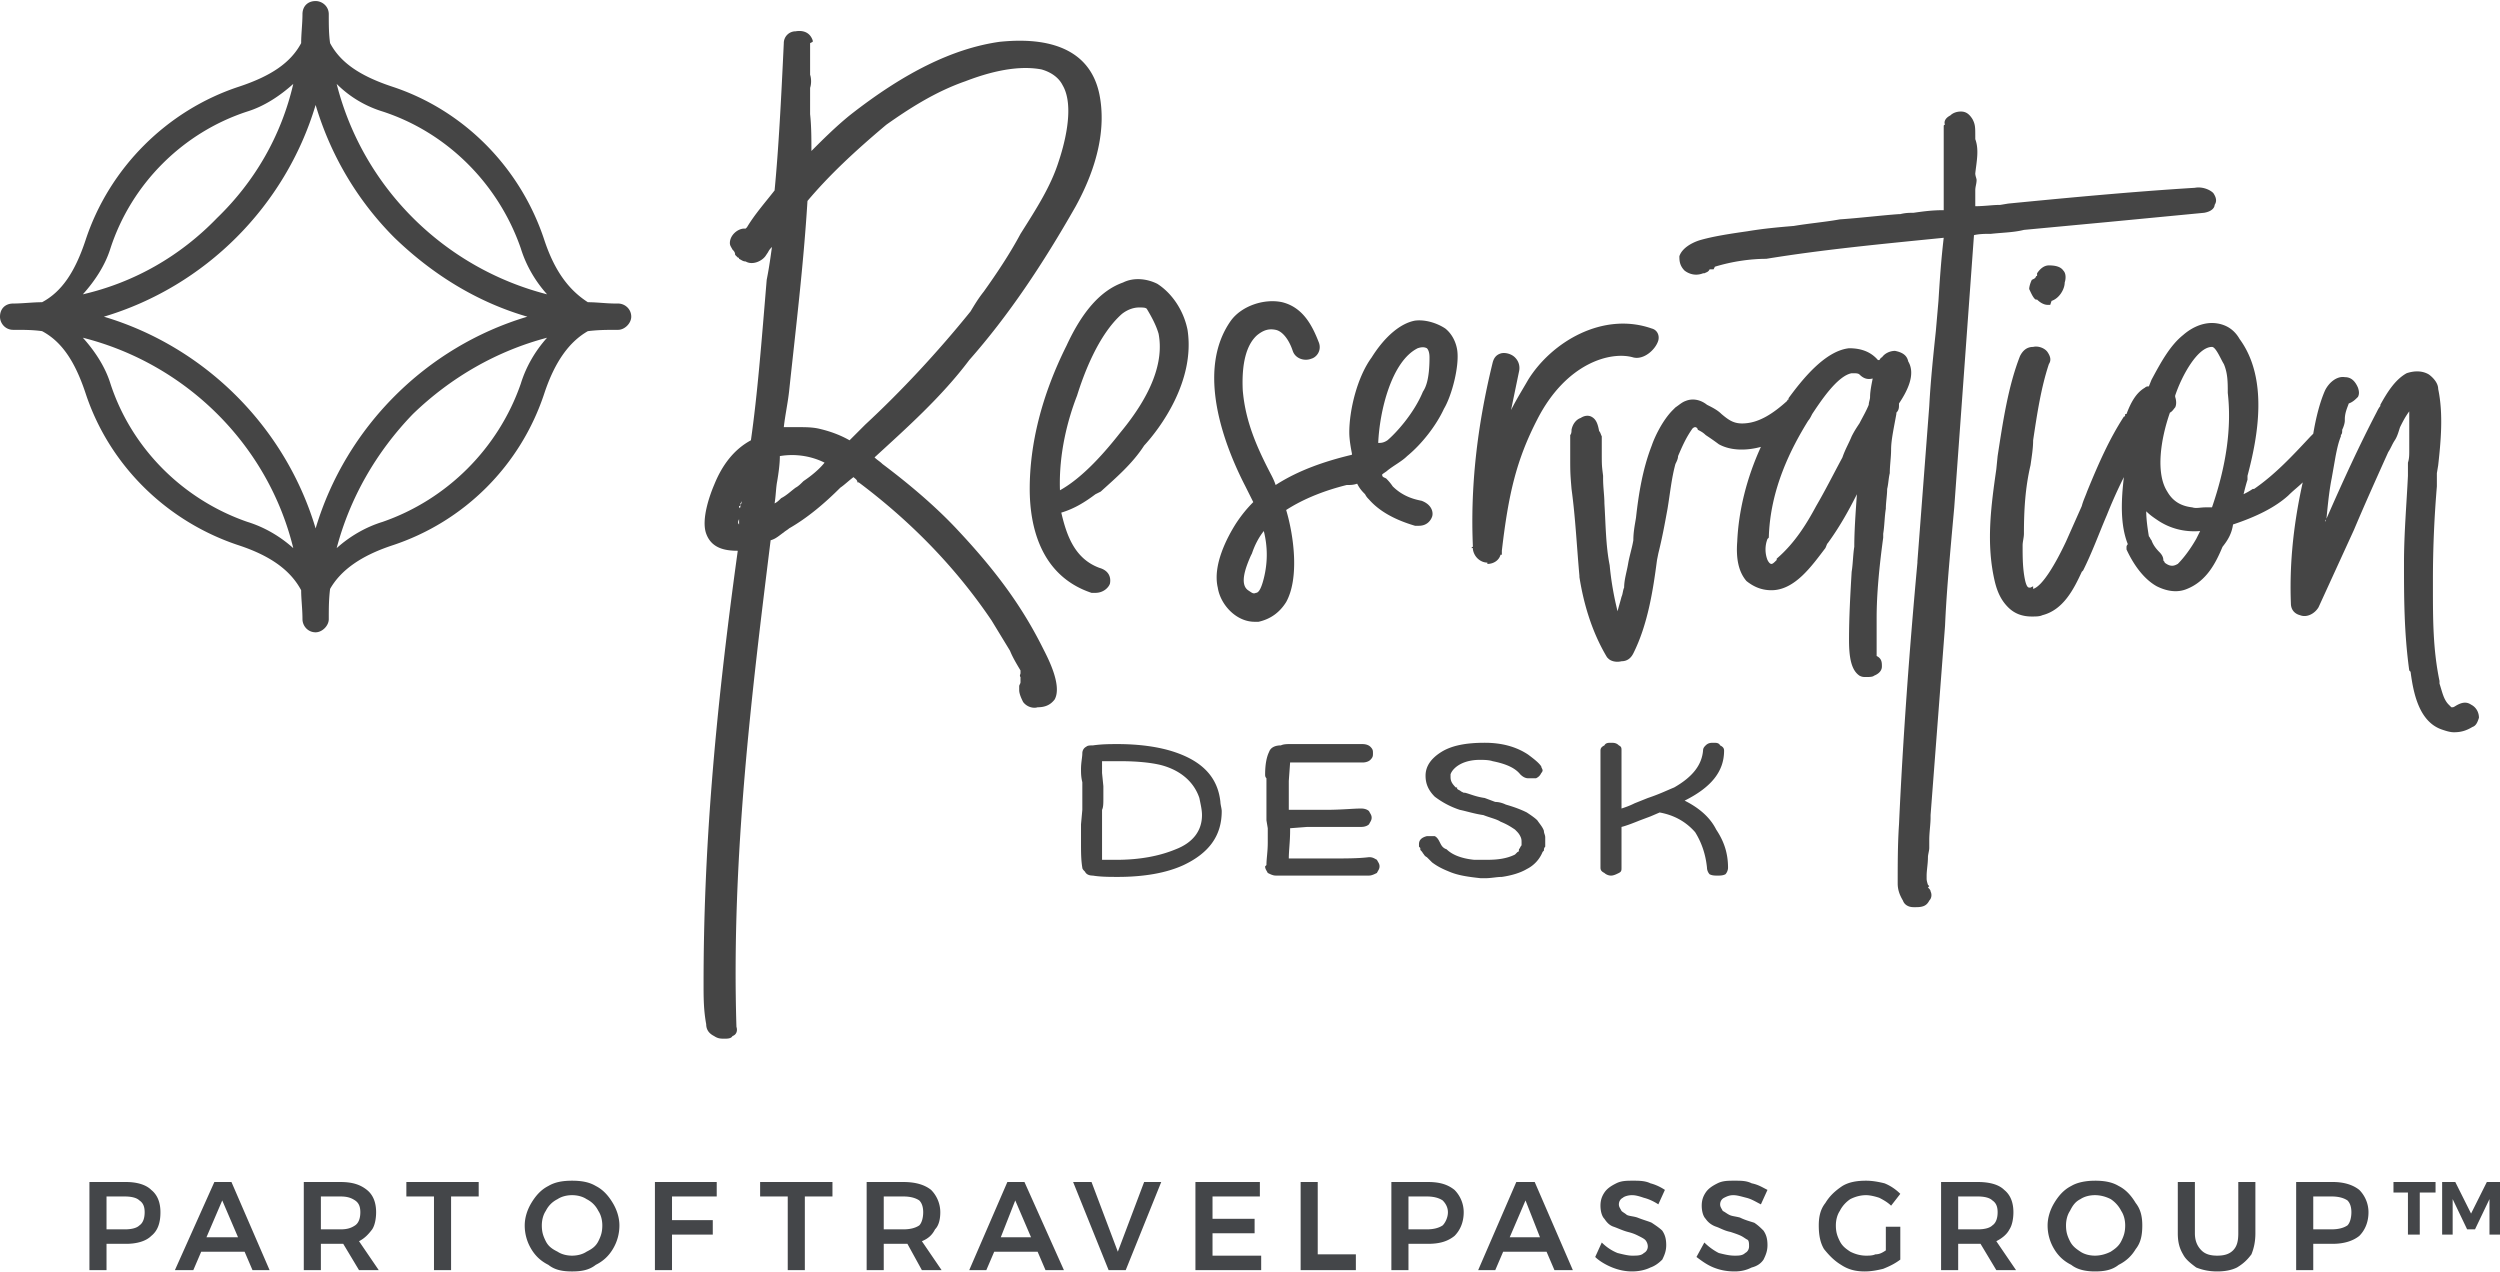 <svg xmlns="http://www.w3.org/2000/svg" width="2000" height="1018" viewBox="0 0 1901 966" shape-rendering="geometricPrecision" image-rendering="optimizeQuality" fill-rule="evenodd" xmlns:v="https://vecta.io/nano"><path d="M96 898c8 0 15 2 19 6 5 4 7 10 7 17 0 8-2 14-7 18-4 4-11 6-19 6H81v20H68v-67h28zm-1 36c5 0 9-1 11-3 3-2 4-6 4-10s-1-7-4-9c-2-2-6-3-11-3H81v25h14zm97 31l-6-14h-33l-6 14h-14l30-67h13l29 67h-13zm-35-25h24l-12-28-12 28zm116 25l-12-20h-2-15v20h-13v-67h28c9 0 15 2 20 6s7 10 7 17c0 5-1 10-3 13-3 4-6 7-10 9l15 22h-15zm-29-31h15c5 0 8-1 11-3s4-6 4-10-1-7-4-9-6-3-11-3h-15v25zm65-36h55v11h-21v56h-13v-56h-21zm126-1c7 0 13 1 18 4 6 3 10 8 13 13s5 11 5 17a34.53 34.53 0 0 1-5 18c-3 5-7 9-13 12-5 4-11 5-18 5s-13-1-18-5c-6-3-10-7-13-12a34.53 34.53 0 0 1-5-18c0-6 2-12 5-17s7-10 13-13c5-3 11-4 18-4zm0 11c-4 0-8 1-11 3-4 2-7 5-9 9-2 3-3 7-3 11 0 5 1 8 3 12s5 6 9 8c3 2 7 3 11 3s8-1 11-3c4-2 7-4 9-8s3-7 3-12c0-4-1-8-3-11-2-4-5-7-9-9-3-2-7-3-11-3zm63-10h47v11h-34v18h31v11h-31v27h-13zm80 0h55v11h-21v56h-13v-56h-21zm123 67l-11-20h-3-15v20h-13v-67h28c9 0 16 2 21 6 4 4 7 10 7 17 0 5-1 10-4 13-2 4-5 7-10 9l15 22h-15zm-29-31h15c5 0 9-1 12-3 2-2 3-6 3-10s-1-7-3-9c-3-2-7-3-12-3h-15v25zm123 31l-6-14h-33l-6 14h-13l29-67h13l30 67h-14zm-34-25h23l-12-28-11 28zm55-42h14l20 53 20-53h13l-27 67h-13zm93 0h49v11h-36v17h32v11h-32v17h37v11h-50zm80 0h13v55h29v12h-42zm97 0c9 0 15 2 20 6 4 4 7 10 7 17 0 8-3 14-7 18-5 4-11 6-20 6h-15v20h-13v-67h28zm-1 36c5 0 9-1 12-3 2-2 4-6 4-10s-2-7-4-9c-3-2-7-3-12-3h-14v25h14zm97 31l-6-14h-33l-6 14h-13l29-67h14l29 67h-14zm-34-25h23l-11-28-12 28zm113-25c-3-2-7-4-11-5-3-1-6-2-9-2s-6 1-7 2c-2 1-3 3-3 5s1 3 2 5c1 1 3 2 4 3 2 1 5 1 8 2 5 2 9 3 11 4 3 2 6 4 8 6 2 3 3 6 3 11 0 4-1 7-3 11-3 3-6 5-9 6-4 2-9 3-14 3s-10-1-15-3-10-5-13-8l5-11c3 3 7 6 12 8 4 1 8 2 11 2 4 0 7 0 9-2 2-1 3-3 3-5s-1-4-2-5-3-2-5-3-4-2-8-3-8-3-11-4-5-3-7-6c-2-2-3-6-3-10s1-7 3-10 5-5 9-7 8-2 13-2c4 0 9 0 13 2 4 1 8 3 11 5l-5 11zm78 0c-4-2-7-4-11-5s-7-2-10-2-5 1-7 2-3 3-3 5 1 3 2 5c2 1 3 2 5 3s4 1 8 2c4 2 8 3 11 4 3 2 5 4 7 6 2 3 3 6 3 11 0 4-1 7-3 11-2 3-5 5-9 6-4 2-8 3-13 3-6 0-11-1-16-3s-9-5-13-8l6-11c3 3 7 6 11 8 4 1 8 2 12 2 3 0 6 0 8-2 2-1 3-3 3-5s0-4-1-5c-2-1-3-2-5-3s-5-2-8-3c-5-1-8-3-11-4s-6-3-8-6c-2-2-3-6-3-10s1-7 3-10 5-5 9-7 8-2 13-2 9 0 13 2c5 1 8 3 12 5l-5 11zm95 17h11v25c-4 3-8 5-13 7-4 1-9 2-14 2-6 0-12-1-18-5-5-3-9-7-13-12-3-5-4-11-4-18 0-6 1-12 5-17 3-5 7-9 13-13 5-3 11-4 18-4 5 0 10 1 14 2 5 2 9 5 12 8l-7 9c-2-2-5-4-9-6-3-1-7-2-10-2-4 0-8 1-12 3-3 2-6 5-8 9-2 3-3 7-3 11 0 5 1 8 3 12s5 6 8 8c4 2 8 3 12 3 2 0 5 0 7-1 3 0 5-1 8-3v-18zm84 33l-12-20h-2-15v20h-13v-67h28c9 0 16 2 20 6 5 4 7 10 7 17 0 5-1 10-3 13-2 4-6 7-10 9l15 22h-15zm-29-31h15c5 0 9-1 11-3 3-2 4-6 4-10s-1-7-4-9c-2-2-6-3-11-3h-15v25zm104-37c7 0 13 1 18 4 6 3 10 8 13 13 4 5 5 11 5 17 0 7-1 13-5 18-3 5-7 9-13 12-5 4-11 5-18 5-6 0-13-1-18-5-6-3-10-7-13-12a34.53 34.53 0 0 1-5-18c0-6 2-12 5-17s7-10 13-13c5-3 12-4 18-4zm0 11c-4 0-8 1-11 3-4 2-6 5-8 9-2 3-3 7-3 11 0 5 1 8 3 12s5 6 8 8 7 3 11 3 8-1 12-3c3-2 6-4 8-8s3-7 3-12c0-4-1-8-3-11-2-4-5-7-8-9-4-2-8-3-12-3zm76 29c0 6 2 10 5 13s7 4 12 4 9-1 12-4 4-7 4-13v-39h13v39c0 6-1 11-3 16-3 4-6 7-11 10-4 2-9 3-15 3s-11-1-16-3c-4-3-8-6-10-10-3-5-4-10-4-16v-39h13v39zm105-39c8 0 15 2 20 6 4 4 7 10 7 17 0 8-3 14-7 18-5 4-12 6-20 6h-15v20h-13v-67h28zm-1 36c5 0 9-1 12-3 2-2 3-6 3-10s-1-7-3-9c-3-2-7-3-12-3h-14v25h14zm47-36h32v8h-12v32h-9v-32h-11v-8zm37 0h10l12 24 12-24h10v40h-8v-27l-11 23h-6l-11-23v27h-8v-40z" fill="#444649" fill-rule="nonzero"/><g fill="#454545"><path d="M564 380c0 1 0 2-1 3v2c-1 0-1 1-1 1v-2c1 0 1-1 1-2 0 0 1-1 1-2h0zm-2 17h0v4h0v-3c-1-1-1-2 0-4v3zm176-161c-25 31-53 61-80 86l-12 12c-7-4-15-7-24-9-5-1-10-1-15-1h-11c1-9 3-18 4-27 5-47 11-96 14-145 16-19 35-37 60-58 17-12 37-25 60-33 13-5 37-13 58-9 7 2 13 6 16 12 10 17 0 49-3 58-6 19-17 36-29 55-8 15-18 30-28 44h0c-4 5-7 10-10 15zM627 351c-4 5-10 10-16 14-2 2-4 4-6 5-4 3-7 6-11 8-2 2-3 3-5 4 1-6 1-12 2-17 1-6 2-13 2-19 12-2 24 0 34 5zM612 53h0 0zm116 349c-14-15-33-32-57-50-2-2-4-3-6-5 24-22 51-46 72-74 30-34 56-73 81-117 17-31 23-60 18-85-9-44-56-42-76-40-35 5-72 23-114 56-11 9-20 18-29 27 0-9 0-19-1-28V66c1-3 1-7 0-10v-3-21l2-1v-1c-2-6-7-8-13-7a8.96 8.96 0 0 0-9 9c-2 43-4 81-7 112-7 9-15 18-21 28l-1 1h-1c-5 0-11 5-11 11 0 2 1 3 2 5 1 1 2 2 2 4l1 1 1 1s1 0 1 1c2 1 3 2 5 2 5 3 12 0 15-4l2-3c1-2 2-3 3-4-1 7-2 15-4 25-4 48-7 87-12 122-13 7-22 19-28 34-3 7-10 26-6 37s14 13 24 13c-18 130-26 231-26 329 0 11 0 20 2 31 0 4 2 7 6 9 3 2 5 2 8 2 2 0 5 0 6-2 3-1 4-4 3-7-4-129 12-257 26-370 4-1 7-4 10-6 1-1 3-2 4-3 14-8 27-19 39-31 3-2 6-5 10-8 1 1 3 2 3 4h1c40 30 74 65 101 105l14 23c2 5 5 10 8 15v2c0 1-1 2 0 3v4c0 1-1 2-1 3v3h0c0 3 2 7 3 9 3 4 8 5 11 4 6 0 10-2 13-6 6-11-6-33-9-39-15-30-34-57-65-90zm124-74c-11 14-28 34-46 44-1-28 6-54 13-72 5-16 16-46 34-62 5-4 10-5 13-5s5 0 6 1c3 5 7 12 9 19h0c4 21-5 46-29 75zm28-113c-8-4-18-5-26-1-17 6-31 22-43 48-19 38-28 75-28 109 0 28 8 66 47 79h3c6 0 10-4 11-7 1-5-1-10-8-12-19-7-25-25-29-42 10-3 18-8 26-14l4-2c11-10 24-21 33-35 12-13 39-49 33-88-3-15-12-28-23-35zm618-63h0 0 0zm41 22l64-6 73-7c6-1 8-4 8-6 2-3 1-6-1-9-3-3-9-5-14-4-49 3-101 8-142 12l-6 1c-6 0-12 1-19 1v-4-8c0-3 1-5 1-8 0-1-1-3-1-5 1-9 3-18 0-26v-2c0-7 0-9-2-13-3-5-6-6-9-6s-6 1-8 3c-4 2-5 5-4 7-1 0-1 1-1 1h0v17 46 1c-9 0-16 1-23 2-3 0-6 0-10 1h-1c-14 1-30 3-45 4-11 2-23 3-35 5-12 1-23 2-35 4-14 2-27 4-37 7-6 2-13 6-15 12 0 3 0 7 4 11 4 3 9 4 14 2h1c2-1 3-1 4-3h1 0 1 1l1-2c13-4 27-6 39-6 43-7 85-11 135-16-2 17-3 32-4 48l-2 23c-2 19-4 38-5 57l-9 118v1c-6 65-11 133-14 199-1 15-1 30-1 45 0 4 1 8 4 13 1 3 4 5 8 5h2c5 0 8-1 10-5 2-2 2-5 1-7 0-1-1-2-2-3l1-1-1-1c-1-3-1-4-1-5v-2c0-4 1-9 1-14 0-2 1-5 1-7v-6c0-6 1-12 1-17v-2l11-144c1-23 3-45 5-68l2-22 15-207c4-1 9-1 13-1 9-1 17-1 25-3zm19 27h0c-4 0-7 3-9 6v2c-1 0-1 1-1 1l-1 1h0l-2 1c-1 2-2 5-2 7 1 2 3 7 5 8h1c2 2 5 4 8 4h1 0 1l1-3c6-2 10-9 10-14 1-3 1-7-1-9-2-3-6-4-11-4zm-134 100h0-2c0 2-1 4-1 6-2 5-5 10-7 14-2 3-4 6-6 10-2 5-5 10-7 16-7 13-13 25-20 37-7 13-16 28-30 40v1c-2 2-3 3-4 3s-2-1-3-3c-2-5-2-11 0-16l1-1c1-37 17-68 30-89 1-1 2-3 3-5 6-9 19-29 30-31h1c2 0 4 0 5 1 3 3 6 4 10 3-1 5-2 10-2 14h2zm20 5c6-9 13-22 7-32-1-5-5-7-10-8-4 0-8 2-10 5-1 0-1 1-2 2h-1c-6-7-14-9-22-9-18 2-35 23-46 38v1s-1 0-1 1c-11 10-21 16-31 17-9 1-13-2-19-7-3-3-7-5-11-7-5-4-11-5-16-3-3 1-5 3-8 5l-2 2c-8 8-14 21-16 27-7 18-10 37-12 55-1 6-2 11-2 17-1 6-3 12-4 18s-3 12-3 18c-1 2-1 5-2 7-1 4-2 7-3 11-3-12-5-24-6-35-3-15-3-31-4-47 0-6-1-12-1-19v-2c-1-8-1-8-1-18v-12h0c-1-2-1-3-2-4-1-5-2-9-6-11-2-1-5-1-8 1-3 1-6 4-7 9h0c0 1 0 3-1 4v16c0 12 0 13 1 25 3 22 4 44 6 66v1c3 19 9 41 21 61l1 1c2 2 6 3 10 2 4 0 7-2 9-6 11-22 15-48 18-71l1-5c3-12 5-23 7-34 2-12 3-23 6-34 1-2 2-4 2-6 3-7 6-14 11-21 0 0 1-1 2-1s2 1 2 2c2 1 4 2 6 4 3 2 6 4 10 7 9 5 21 5 32 2-11 24-17 49-18 72-1 13 1 23 7 30 5 4 11 7 19 7 18 0 31-19 41-32 1-2 1-3 2-4 8-11 15-23 22-37-1 14-2 28-2 40-1 6-1 13-2 19-1 17-2 34-2 52 0 14 2 23 8 27 2 1 3 1 5 1s5 0 6-1c5-2 6-5 6-7 0-3 0-6-4-8v-29c0-18 2-39 5-61v-3c1-6 1-13 2-19 0-5 1-10 1-15 1-4 1-8 2-12 0-6 1-12 1-18 0-7 2-16 4-27v-1c2-2 2-4 2-6v-1zm-202-35c8 2 17-6 19-13 1-4-1-8-5-9-37-13-76 10-94 39-4 7-9 15-13 23l6-29c1-4 0-8-3-11s-8-4-11-3-5 3-6 7c-12 49-17 95-15 140-1 0-1 1-1 1h1v1h0 0-1 1c1 6 6 10 11 10v1c5 0 9-3 10-7h1v-3h0 0c5-43 11-69 27-100 22-43 56-52 73-47zM951 422l1-2c2-6 5-12 9-17 3 12 3 24 0 36-2 8-4 11-6 11-2 1-3 0-6-2-7-5-1-19 2-26zm104-88c-3 2-5 2-7 2 1-24 10-62 30-72 3-1 5-1 7 0 1 1 2 3 2 7 0 17-3 23-5 26h0c-7 17-21 32-27 37zm44-85c-6-4-15-7-23-6-11 2-23 12-33 28-11 15-17 40-17 57 0 5 1 11 2 16v1c-21 5-41 12-58 23-1-3-2-5-3-7-11-21-20-41-22-65-1-21 3-35 11-42 5-4 9-5 14-4s10 7 13 16c2 6 9 8 14 6 4-1 8-6 6-12-5-13-12-27-28-31-14-3-31 3-39 14-27 38-5 95 11 126l6 12c-5 5-9 10-13 16-7 11-18 32-14 49 2 13 14 26 28 26h3c9-2 16-7 21-15 10-18 6-50 0-70 14-9 30-15 46-19 3 0 5 0 8-1 2 4 4 6 6 8 1 2 2 3 3 4 7 8 18 15 35 20h3c6 0 9-4 10-7s0-9-8-12c-5-1-14-3-22-11-2-3-4-5-5-6-2-1-3-1-3-3 1-1 3-2 4-3 5-4 11-7 15-11 11-9 22-23 28-36 6-10 12-33 10-45-1-6-4-12-9-16zm568 136c-9-1-15-5-19-12-9-14-5-40 2-60 2-1 3-3 4-4 1-2 1-5 0-8v-1c5-15 17-37 28-37 3 0 7 10 9 13 3 7 3 14 3 22 3 26-1 55-12 87h-5c-4 0-7 1-10 0zm-25 34c-3-3-5-6-6-9-1-1-1-2-2-3-1-6-2-13-2-19 3 3 6 5 9 7 9 6 20 9 32 8l-3 6h0c-4 7-9 14-14 19-2 1-5 3-10-1 0-1-1-1-1-2 0-2-1-4-3-6zm216 119v-1h0v1zm21-3h0c-3-2-6-2-10 0-2 1-3 2-4 2h-1l-2-2c-4-4-5-10-7-16v-2c-5-24-5-47-5-71v-6c0-24 1-47 3-71v-10l1-6c2-18 4-39 0-58 0-4-3-8-7-11-5-3-11-3-17-1-9 5-15 15-20 24v1c-1 1-2 3-3 5-13 25-25 51-39 83v-1l1-1c1-10 2-21 4-31l3-17c1-5 2-10 4-15v-1c1-1 1-2 1-4 1-2 2-5 2-7v-1c0-5 2-9 3-12 3-1 5-3 7-5 1-2 1-4 0-7-3-7-7-8-10-8-6-1-12 4-15 10-4 9-7 21-9 33l-2 2c-14 15-27 29-43 40h-1c-3 2-5 3-7 4 1-4 2-8 3-11v-3c8-30 16-74-6-104-4-7-10-11-18-12s-17 2-25 9c-10 8-17 21-24 34l-2 5c-1 0-2 0-3 1-7 4-11 12-14 20h-1c0 1 0 2-1 2-11 17-19 35-28 57-1 3-3 7-4 11l-12 27c-8 17-18 34-25 36v-2l-2 1h-1c-1 0-2-1-3-5-2-9-2-18-2-27 0-3 1-6 1-9 0-18 1-35 5-52 1-7 2-13 2-19 3-20 6-40 12-58 2-3 1-6-1-9s-7-5-11-4c-5 0-8 3-10 7-9 23-13 50-17 76l-1 10c-4 28-8 57-1 86 2 8 5 14 10 19s11 7 18 7c3 0 6 0 8-1 16-4 24-20 30-33l1-1c7-14 12-28 18-42a369.08 369.08 0 0 1 13-29c-2 17-3 36 3 51-1 1-1 2-1 2v1 1c6 13 14 23 23 28 8 4 16 5 23 2 15-6 22-20 27-32 4-5 7-10 8-17 18-6 32-13 42-22 4-4 8-7 11-10-8 36-10 66-9 92 0 5 3 8 7 9 5 2 11-1 14-6l27-59c8-19 17-39 26-59 2-3 3-6 5-9h0c2-3 3-7 4-10 2-4 4-8 7-12v16 9 5c0 3 0 6-1 9v10c-1 21-3 44-3 66 0 26 0 53 4 82l1 1c2 15 6 38 24 44 3 1 6 2 9 2 5 0 9-1 14-4 3-1 4-4 5-7 0-4-2-8-6-10z" fill-rule="nonzero"/><path d="M883 581c-8-2-19-3-31-3h-14v6 3l1 10v9c0 4 0 7-1 9v24 14h11c18 0 33-3 45-8 13-5 20-14 20-26 0-4-1-8-2-13-4-12-14-21-29-25zm-60 78c-1-6-1-12-1-19v-3-11l1-11v-8-3-10c-1-4-1-7-1-10 0-5 1-9 1-12 0-2 1-4 3-5 1-1 3-1 5-1 7-1 13-1 19-1 16 0 31 2 43 6 21 7 33 19 35 38 0 2 1 5 1 7 0 19-10 32-29 41-13 6-30 9-50 9-6 0-13 0-19-1-3 0-5-1-6-3-1-1-2-2-2-3zm164-94h25 24c3 0 5 1 6 2 2 2 2 3 2 5s0 3-2 5c-1 1-3 2-6 2h-22-8-14-6-5l-1 14v8 14h1 13 14c12 0 21-1 27-1h0c3 0 5 1 6 2 1 2 2 3 2 5s-1 3-2 5c-1 1-3 2-6 2h-27-14l-13 1v2c0 8-1 15-1 21h15 15c13 0 23 0 31-1h0c3 0 4 1 6 2 1 2 2 3 2 5s-1 3-2 5c-2 1-4 2-6 2h-35-18-17-1c-2 0-4-1-6-2-1-2-2-3-2-5l1-1c0-5 1-10 1-17v-6-5l-1-6v-7-4-2-8-5-6c-1-1-1-2-1-3 0-7 1-13 3-17 1-3 4-5 9-5 2-1 5-1 7-1h4 2zm139 102c-9-1-17-2-24-5-5-2-9-4-13-7l-4-4c-2-1-2-2-3-3-1-2-2-2-2-3v-1l-1-1v-2h0c0-3 2-5 6-6h2 4c2 1 3 3 4 5s2 4 5 5c4 4 11 7 21 8h10c8 0 15-1 21-4l2-2c1 0 1-1 1-2 1-1 1-2 2-3v-2c0-2 0-3-1-5s-2-3-4-5c-3-2-6-4-11-6-3-2-8-3-13-5-7-1-13-3-18-4-9-3-15-7-19-10-5-5-7-10-7-16 0-7 4-13 12-18s19-7 33-7c13 0 24 3 33 9 4 3 8 6 10 9 0 1 1 2 1 3s-1 2-1 2c-1 2-2 3-4 4h-4-2c-2 0-4-1-6-3-4-5-11-8-21-10-3-1-7-1-10-1-5 0-10 1-14 3s-7 5-8 8v2c0 3 1 5 4 8h0 1v1c1 1 2 1 3 2l2 1h1c4 1 8 3 15 4l8 3c3 0 6 1 8 2 7 2 12 4 16 6 3 2 6 4 8 6 2 3 4 5 5 8 0 2 1 3 1 5v3 1h0v3c-1 1-1 2-1 3l-1 1h0a25.03 25.03 0 0 1-12 13c-5 3-12 5-19 6-4 0-8 1-13 1h-1-1-1zm107-8c0 2 0 3-2 4s-4 2-6 2-4-1-5-2c-2-1-3-2-3-4v-89c0-2 1-3 3-4 1-2 3-2 5-2s4 0 6 2c2 1 2 2 2 4v44c3-1 6-2 10-4l5-2 5-2c9-3 15-6 20-8 14-8 21-17 22-28 0-2 1-3 2-4 2-2 4-2 6-2s4 0 5 2c2 1 3 2 3 4 0 16-10 28-30 38 10 5 19 12 24 22 6 9 9 18 9 29h0c0 2-1 4-2 5-2 1-4 1-6 1s-4 0-6-1c-1-1-2-3-2-5-1-10-4-19-9-27-7-8-16-13-27-15l-7 3-8 3c-5 2-10 4-14 5v31zM396 291c-17 49-56 88-105 105-13 4-25 11-35 20 10-38 30-73 58-102 29-28 64-48 102-58-9 10-16 22-20 35zM188 396c-49-17-88-56-104-105-4-13-12-25-21-35 79 20 141 82 160 160-10-9-22-16-35-20zM84 188c16-49 55-88 104-104 13-4 25-12 35-21-9 39-29 74-58 102-28 29-63 49-102 58 9-10 17-22 21-35zm156 213c-23-77-84-138-161-161 77-23 138-84 161-161 11 37 31 72 60 101 29 28 63 49 101 60-77 23-138 84-161 161zm51-317c49 16 88 55 105 104 4 13 11 25 20 35-78-20-140-81-160-160 10 10 22 17 35 21zm179 146h-2c-7 0-14-1-21-1-14-9-25-23-33-47-18-55-61-99-116-117-24-8-39-18-47-33-1-7-1-14-1-22 0-6-5-10-10-10-6 0-10 4-10 10 0 7-1 15-1 22-8 15-23 25-47 33-55 18-99 62-117 117-8 24-18 39-33 47-7 0-15 1-22 1-6 0-10 4-10 10 0 5 4 10 10 10h1c7 0 14 0 21 1 15 8 25 23 33 47 18 55 62 98 117 116 24 8 39 19 47 34 0 7 1 14 1 22 0 5 4 10 10 10 5 0 10-5 10-10 0-8 0-15 1-23 8-14 23-25 47-33 55-18 98-61 116-116 8-24 19-39 33-47 8-1 15-1 23-1h0c5 0 10-5 10-10 0-6-5-10-10-10z" fill-rule="nonzero"/></g></svg>